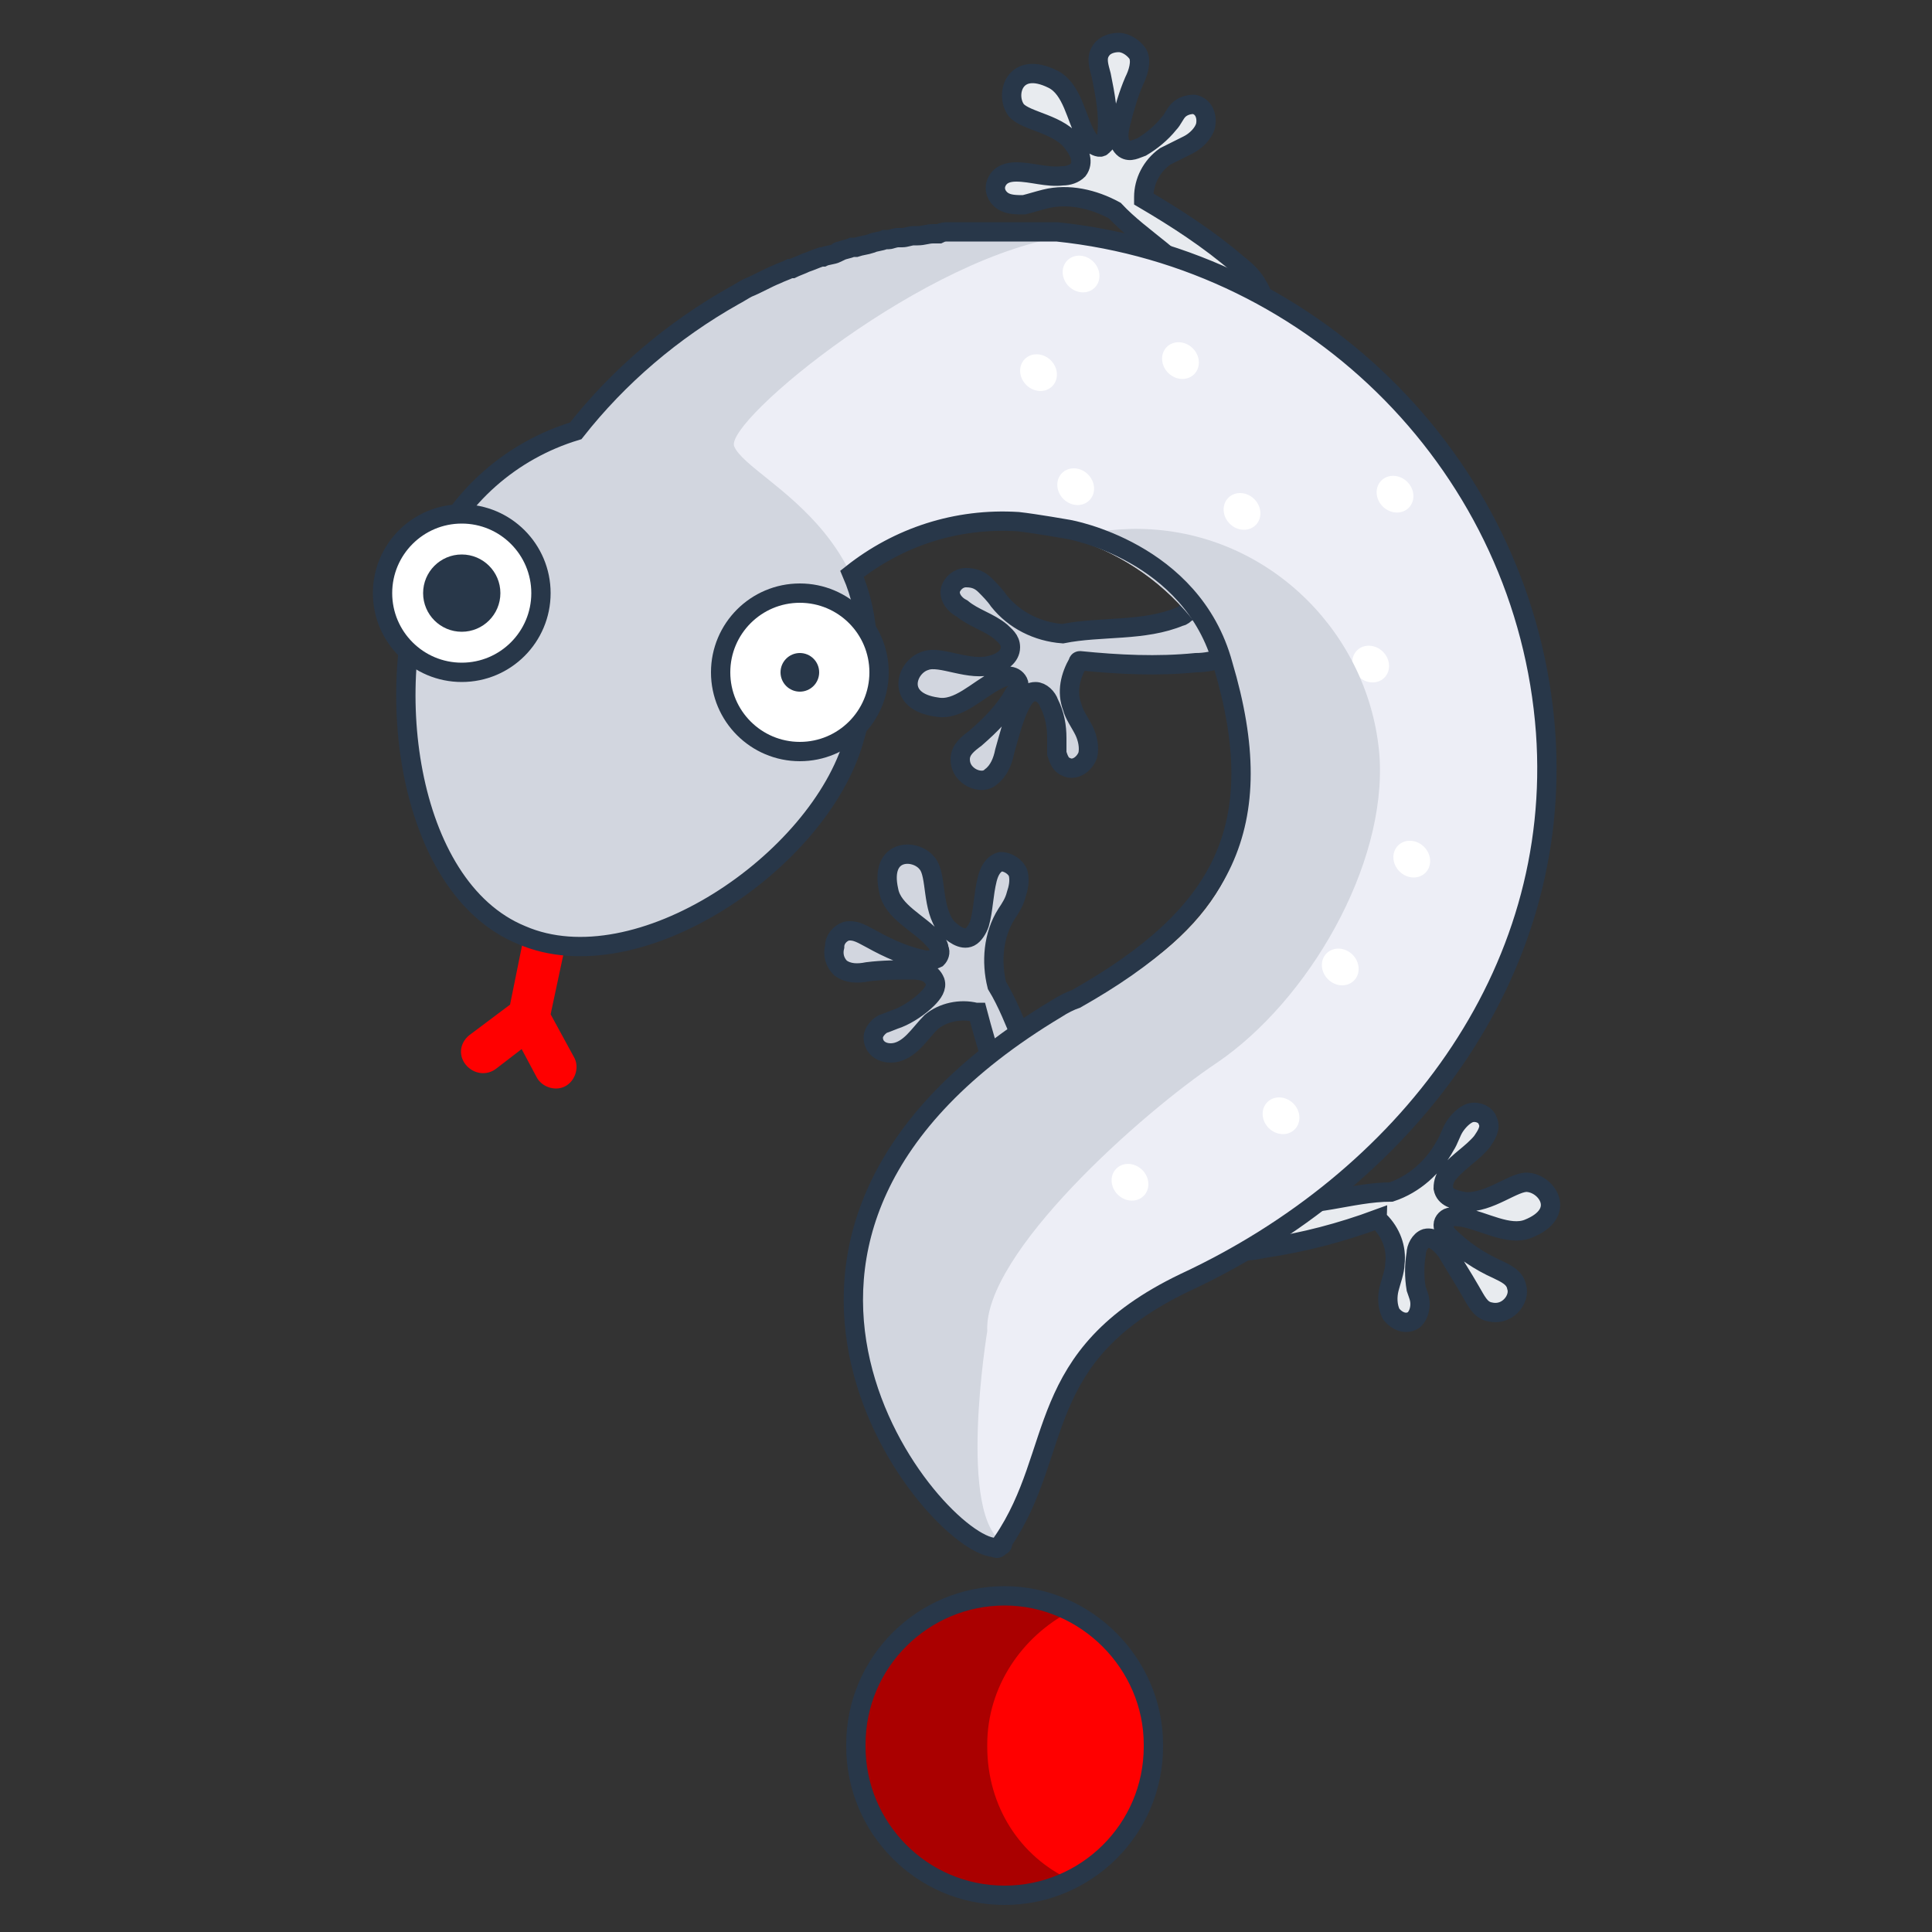 <?xml version="1.0" encoding="utf-8"?>
<!-- Generator: Adobe Illustrator 27.8.1, SVG Export Plug-In . SVG Version: 6.00 Build 0)  -->
<svg version="1.1" id="Layer_1" xmlns="http://www.w3.org/2000/svg" xmlns:xlink="http://www.w3.org/1999/xlink" x="0px" y="0px"
	 viewBox="0 0 100 100" style="enable-background:new 0 0 100 100;" xml:space="preserve">
<rect x="0" y="0" width="100" height="100" fill="#333333" stroke="none"/>
<style type="text/css">
	.st0{fill:#D2D6DF;stroke:#283749;stroke-miterlimit:10;}
	.st1{fill:#E8EBEF;stroke:#283749;stroke-miterlimit:10;}
	.st2{fill:#FF0000;}
	.st3{fill:#EDEEF6;}
	.st4{fill:#AA0000;}
	.st5{fill:#FFFFFF;}
	.st6{fill:#D2D6DF;}
	.st7{fill:none;stroke:#283749;stroke-miterlimit:10;}
	.st8{fill:#FFFFFF;stroke:#283749;stroke-miterlimit:10;}
	.st9{fill:#283749;}
</style>
<g id="Layer_1_00000039108528367991253990000014382837856903115904_">
</g>
<g>
	<path class="st0" d="M61.6,31.2c0-0.1-0.1-0.1-0.1-0.2L61.6,31.2c-0.1,0.1,0,0.2-0.1,0.4c0,0,0,0.1-0.1,0.1
		c-0.1,0.1-0.2,0.2-0.3,0.2c-1.9,0.8-4.1,0.5-6.1,0.9c-1.3-0.1-2.5-0.7-3.3-1.7c-0.2-0.3-0.5-0.6-0.7-0.8c-0.3-0.3-0.6-0.4-1-0.4
		s-0.7,0.3-0.8,0.6c-0.1,0.4,0.2,0.8,0.6,1c0.6,0.5,1.4,0.7,2,1.2c0.2,0.2,0.5,0.4,0.5,0.8c0,0.5-0.5,0.8-0.9,0.9
		c-1.2,0.4-2.7-0.5-3.5-0.2c-1,0.3-1.6,2.1,0.6,2.4c1.1,0.2,2.1-0.9,3.1-1.4c0.2-0.1,0.4-0.2,0.6-0.2c0.2,0,0.4,0.1,0.5,0.3
		s0,0.4-0.2,0.6c-0.5,0.9-1.2,1.6-2,2.3c-0.4,0.3-0.8,0.6-0.8,1.1c0,0.4,0.2,0.7,0.5,0.9s0.8,0.3,1.1,0c0.4-0.3,0.6-0.8,0.7-1.3
		c0.2-0.7,0.4-1.5,0.7-2.2c0.2-0.4,0.4-0.9,0.9-0.9c0.3,0,0.6,0.3,0.7,0.6c0.3,0.6,0.4,1.2,0.4,1.8c0,0.3,0,0.6,0,0.8
		c0.1,0.3,0.2,0.6,0.5,0.7c0.4,0.2,0.9-0.1,1.1-0.6c0.1-0.4,0-0.9-0.2-1.3c-0.2-0.4-0.5-0.8-0.6-1.2c-0.3-0.8-0.1-1.6,0.3-2.3
		c0,0,0-0.1,0.1-0.1c2,0.2,4,0.3,6,0.1c0.5,0,1-0.1,1.5-0.3c0.7-0.3,1.1-0.9,1.4-1.6L61.6,31.2z"/>
</g>
<g>
	<path class="st1" d="M62.2,16.1c-0.1,0-0.1,0.1-0.2,0.1L62.2,16.1c0-0.1,0.1-0.2,0.1-0.4v-0.1c0-0.1-0.1-0.3-0.1-0.4
		c-1.1-1.8-3.1-2.8-4.5-4.3c-1.1-0.6-2.4-0.9-3.6-0.6c-0.4,0.1-0.7,0.2-1.1,0.3c-0.4,0-0.8,0-1.1-0.2s-0.5-0.6-0.3-1s0.6-0.5,1-0.5
		c0.8,0,1.6,0.3,2.4,0.2c0.3,0,0.6-0.1,0.8-0.3c0.3-0.4,0.1-0.9-0.2-1.3c-0.7-1.1-2.5-1.2-3-1.8c-0.6-0.8-0.1-2.6,1.9-1.6
		c1,0.5,1.2,2,1.7,2.9c0.1,0.2,0.2,0.3,0.4,0.5c0.2,0.1,0.4,0.2,0.5,0c0.2-0.1,0.2-0.4,0.2-0.6c0.1-1-0.1-2-0.3-3
		c-0.1-0.4-0.3-0.9,0-1.3c0.2-0.3,0.6-0.4,0.9-0.4c0.4,0,0.8,0.3,1,0.6c0.2,0.4,0,1-0.2,1.4c-0.3,0.7-0.5,1.4-0.7,2.2
		c-0.1,0.4-0.2,1,0.2,1.3c0.3,0.2,0.6,0,0.9-0.1c0.5-0.3,1-0.7,1.4-1.2c0.2-0.2,0.3-0.5,0.5-0.7s0.5-0.3,0.8-0.3
		c0.5,0.1,0.7,0.6,0.6,1.1c-0.1,0.4-0.5,0.8-0.9,1s-0.8,0.4-1.2,0.6c-0.7,0.5-1.1,1.3-1.1,2.1v0.1c1.7,1,3.4,2.1,4.9,3.4
		c0.4,0.3,0.8,0.7,1,1.1c0.4,0.6,0.4,1.4,0.2,2.1L62.2,16.1z"/>
</g>
<g>
	<path class="st1" d="M65.1,61.6c0-0.1,0-0.1,0-0.2V61.6c0.1,0.1,0.1,0.2,0.2,0.3c0,0,0,0.1,0.1,0.1c0.1,0.1,0.3,0.1,0.4,0.2
		c2.1,0.4,4.1-0.5,6.2-0.5c1.2-0.4,2.2-1.3,2.8-2.4c0.2-0.3,0.3-0.7,0.5-1s0.5-0.6,0.8-0.7c0.4-0.1,0.8,0.1,0.9,0.4
		c0.2,0.4-0.1,0.8-0.3,1.1c-0.5,0.6-1.2,1-1.7,1.6c-0.2,0.2-0.3,0.5-0.3,0.8c0.1,0.5,0.6,0.6,1.1,0.7c1.3,0.1,2.6-1.1,3.3-1
		c1,0.1,2,1.6,0,2.4c-1,0.4-2.3-0.4-3.4-0.6c-0.2,0-0.4-0.1-0.6,0c-0.2,0-0.4,0.2-0.4,0.4s0.1,0.4,0.3,0.6c0.7,0.7,1.6,1.3,2.5,1.7
		c0.4,0.2,0.9,0.4,1,0.9c0.1,0.3,0,0.7-0.3,1s-0.7,0.4-1.1,0.3c-0.5-0.1-0.7-0.6-1-1.1c-0.4-0.7-0.8-1.3-1.2-2
		c-0.3-0.4-0.7-0.8-1.1-0.7c-0.3,0.1-0.5,0.5-0.5,0.8c-0.1,0.6-0.1,1.2,0,1.8c0.1,0.3,0.2,0.5,0.2,0.8s-0.1,0.6-0.3,0.8
		c-0.4,0.3-0.9,0.1-1.2-0.3c-0.2-0.4-0.2-0.9-0.1-1.3s0.3-0.9,0.3-1.3c0.1-0.8-0.2-1.6-0.8-2.2c0,0-0.1,0-0.1-0.1
		c-1.9,0.7-3.8,1.2-5.8,1.5c-0.5,0.1-1,0.2-1.5,0.1c-0.7-0.1-1.3-0.6-1.7-1.2L65.1,61.6z"/>
</g>
<g>
	<path class="st0" d="M55.3,56.7c0.1,0,0.1-0.1,0.2-0.1L55.3,56.7c-0.1,0-0.2,0-0.4,0h-0.1c-0.1,0-0.2-0.1-0.3-0.2
		c-1.4-1.5-1.8-3.7-2.9-5.5c-0.3-1.2-0.2-2.6,0.5-3.7c0.2-0.3,0.4-0.6,0.5-1c0.1-0.3,0.2-0.7,0.1-1.1c-0.1-0.3-0.5-0.6-0.9-0.6
		c-0.4,0.1-0.6,0.5-0.7,0.9c-0.2,0.8-0.2,1.6-0.4,2.3c-0.1,0.3-0.3,0.6-0.5,0.7c-0.4,0.2-0.9-0.2-1.2-0.5c-0.8-1-0.5-2.7-1-3.3
		c-0.6-0.8-2.5-0.8-2,1.4c0.2,1.1,1.6,1.7,2.3,2.5c0.1,0.1,0.3,0.3,0.3,0.5c0.1,0.2,0,0.4-0.1,0.5c-0.2,0.1-0.4,0.1-0.6,0.1
		c-1-0.2-1.9-0.6-2.8-1.1c-0.4-0.2-0.8-0.5-1.3-0.4c-0.3,0.1-0.6,0.4-0.6,0.8c-0.1,0.4,0,0.8,0.3,1.1c0.4,0.3,0.9,0.3,1.4,0.2
		c0.8-0.1,1.5-0.1,2.3-0.1c0.5,0,1,0.1,1.2,0.6c0.1,0.3-0.1,0.6-0.4,0.9c-0.4,0.4-1,0.8-1.5,1c-0.3,0.1-0.5,0.2-0.8,0.3
		c-0.2,0.1-0.5,0.4-0.5,0.7c0,0.5,0.4,0.8,0.9,0.8s0.9-0.3,1.2-0.6s0.6-0.7,0.9-1c0.6-0.5,1.5-0.7,2.3-0.5h0.1
		c0.5,1.9,1.1,3.8,1.9,5.7c0.2,0.5,0.4,0.9,0.8,1.3c0.5,0.5,1.3,0.8,2,0.8V56.7z"/>
</g>
<path class="st2" d="M24.1,55.1c0.4,0.5,1.1,0.6,1.6,0.2l1.3-1l0.8,1.5c0.3,0.5,1,0.7,1.5,0.4s0.7-1,0.4-1.5l-1.2-2.2l1.6-7.5
	c0.1-0.6-0.3-1.2-0.9-1.3c-0.3-0.1-0.6,0-0.8,0.2c-0.2,0.2-0.4,0.4-0.5,0.7L26.4,52l-2,1.5C23.8,53.9,23.7,54.6,24.1,55.1z"/>
<g>
	<path class="st3" d="M52,79.9c-2.4,3.5-3-25.4,4.2-27.9c5.4-1.9,8.8-7.2,8.4-12.9c-0.5-6.2-5.5-11.3-11.8-11.7
		c-6.6-0.4-12.5,4.3-13.4,10.9c-0.1,0.6-0.1,1.2-0.1,1.8c0,4.3-3.5,7.7-7.7,7.7s-7.7-3.5-7.7-7.7c0-1.3,0.1-2.6,0.3-3.9
		c2-14.6,15-25.2,29.6-24.2C67.7,12.9,79,24.1,80,37.9c0.9,12.6-7.3,23.1-18.6,28.6C53.4,70.3,55.1,75.2,52,79.9z"/>
</g>
<path class="st2" d="M52,98.1c-4.3,0-7.7-3.5-7.7-7.7v-0.1c0-4.3,3.5-7.7,7.7-7.7s7.7,3.5,7.7,7.7v0.1C59.7,94.7,56.2,98.1,52,98.1z
	"/>
<path class="st4" d="M55.4,97.3c-1,0.5-2.2,0.8-3.4,0.8c-4.3,0-7.7-3.5-7.7-7.7v-0.1c0-4.3,3.5-7.7,7.7-7.7c1.2,0,2.4,0.3,3.4,0.8
	c-2.5,1.3-4.3,3.9-4.3,6.9v0.1C51.1,93.5,52.8,96.1,55.4,97.3L55.4,97.3z"/>
<g>
	<ellipse transform="matrix(0.701 -0.713 0.713 0.701 -3.352 60.88)" class="st5" cx="71" cy="34.4" rx="0.9" ry="1"/>
	<ellipse transform="matrix(0.701 -0.713 0.713 0.701 4.937 49.12)" class="st5" cx="61.1" cy="18.7" rx="0.9" ry="1"/>
	<ellipse transform="matrix(0.701 -0.713 0.713 0.701 -21.382 64.506)" class="st5" cx="66.3" cy="57.8" rx="0.9" ry="1"/>
	<ellipse transform="matrix(0.701 -0.713 0.713 0.701 3.341 59.112)" class="st5" cx="72.2" cy="25.6" rx="0.9" ry="1"/>
	<ellipse transform="matrix(0.701 -0.713 0.713 0.701 2.279 44.118)" class="st5" cx="53.8" cy="19.3" rx="0.9" ry="1"/>
	<ellipse transform="matrix(0.701 -0.713 0.713 0.701 0.318 53.74)" class="st5" cx="64.3" cy="26.5" rx="0.9" ry="1"/>
	<ellipse transform="matrix(0.701 -0.713 0.713 0.701 -26.156 60.003)" class="st5" cx="58.5" cy="61.2" rx="0.9" ry="1"/>
	<ellipse transform="matrix(0.701 -0.713 0.713 0.701 -9.899 65.394)" class="st5" cx="73.1" cy="44.5" rx="0.9" ry="1"/>
	<ellipse transform="matrix(0.701 -0.713 0.713 0.701 -1.336 47.24)" class="st5" cx="55.7" cy="25.2" rx="0.9" ry="1"/>
	<ellipse transform="matrix(0.701 -0.713 0.713 0.701 -14.999 64.412)" class="st5" cx="69.4" cy="50.1" rx="0.9" ry="1"/>
	<ellipse transform="matrix(0.701 -0.713 0.713 0.701 -8.906 59.337)" class="st5" cx="66.4" cy="40.3" rx="0.9" ry="1"/>
	<ellipse transform="matrix(0.701 -0.713 0.713 0.701 6.575 44.156)" class="st5" cx="56" cy="14.2" rx="0.9" ry="1"/>
</g>
<g>
	<path class="st6" d="M71.4,39.1c-0.5-6.2-5.5-11.3-11.8-11.7c-1.5-0.1-2.9,0.1-4.3,0.4c5,1.4,8.8,5.9,9.2,11.2
		c0.4,5.7-1.8,9.4-8.4,12.9c-23.2,12.5-5.4,30.7-4.1,28c-2.5-1.3-0.9-11-0.9-11c-0.2-4,8-11.3,11.9-13.9
		C67.7,51.8,71.8,44.8,71.4,39.1z"/>
	<path class="st6" d="M38,23.1c-0.5-1.3,10-10,17.4-10.9c-0.5-0.1-1-0.1-1.6-0.2c-9.5-0.6-18.3,3.6-23.9,10.6
		c-3.3,1-6.1,3.4-7.5,6.7c-2.6,6-1.4,16.9,4.7,19.4c6,2.6,15.4-3.8,17.2-10.1C47.5,27.9,38.8,25,38,23.1z"/>
</g>
<path class="st7" d="M55.7,51.7L55.7,51.7c-0.3,0.1-0.7,0.3-1,0.5C35,64,48.4,80,51.5,80.1c0.1,0.1,0.2,0,0.3-0.1
	c0.1,0,0.1-0.1,0.1-0.2c3.2-4.7,1.5-9.6,9.4-13.4C72.7,61.1,80.9,50.5,80,37.9C79,24.3,68.2,13.4,54.7,12c-0.1,0-0.1,0-0.2,0
	c-0.2,0-0.3,0-0.5,0c-0.1,0-0.2,0-0.3,0s-0.2,0-0.3,0c-0.2,0-0.3,0-0.5,0c-0.1,0-0.2,0-0.4,0c-0.1,0-0.3,0-0.4,0c-0.1,0-0.2,0-0.4,0
	s-0.3,0-0.5,0c-0.1,0-0.2,0-0.3,0c-0.2,0-0.5,0-0.7,0c-0.1,0-0.2,0-0.3,0c-0.2,0-0.3,0-0.5,0c-0.1,0-0.2,0-0.3,0
	c-0.2,0-0.3,0-0.5,0.1c-0.1,0-0.2,0-0.3,0c-0.3,0-0.5,0.1-0.8,0.1c-0.1,0-0.1,0-0.2,0c-0.2,0-0.4,0.1-0.6,0.1c-0.1,0-0.2,0-0.2,0
	c-0.2,0-0.4,0.1-0.5,0.1s-0.2,0-0.2,0c-0.2,0.1-0.5,0.1-0.7,0.2l0,0c-0.3,0.1-0.5,0.1-0.8,0.2c-0.1,0-0.1,0-0.2,0
	c-0.2,0.1-0.4,0.1-0.6,0.2c-0.1,0-0.1,0-0.2,0.1c-0.2,0.1-0.5,0.1-0.7,0.2c0,0,0,0-0.1,0c-0.3,0.1-0.5,0.2-0.8,0.3l0,0
	c-0.2,0.1-0.5,0.2-0.7,0.3h-0.1c-0.2,0.1-0.5,0.2-0.7,0.3l0,0c-0.5,0.2-1,0.5-1.5,0.7l0,0c-0.2,0.1-0.5,0.3-0.7,0.4l0,0
	c-3.2,1.8-6,4.2-8.2,7c-3.3,1-6.1,3.4-7.5,6.7c-2.6,6-1.4,16.9,4.7,19.4c6,2.6,15.4-3.8,17.2-10.1c1.1-3.7,0.8-6.5-0.1-8.6
	c2.4-1.9,5.4-2.9,8.6-2.7c0.9,0.1,2.6,0.4,2.6,0.4s6.4,1.1,8,7C65.8,42.8,63.3,47.4,55.7,51.7z"/>
<circle class="st8" cx="23.9" cy="30.7" r="4.1"/>
<circle class="st9" cx="23.9" cy="30.7" r="2"/>
<circle class="st8" cx="41.4" cy="34.8" r="4.1"/>
<circle class="st9" cx="41.4" cy="34.8" r="1"/>
<path class="st7" d="M52,98.1c-4.3,0-7.7-3.5-7.7-7.7v-0.1c0-4.3,3.5-7.7,7.7-7.7s7.7,3.5,7.7,7.7v0.1C59.7,94.7,56.2,98.1,52,98.1z
	"/>
</svg>
